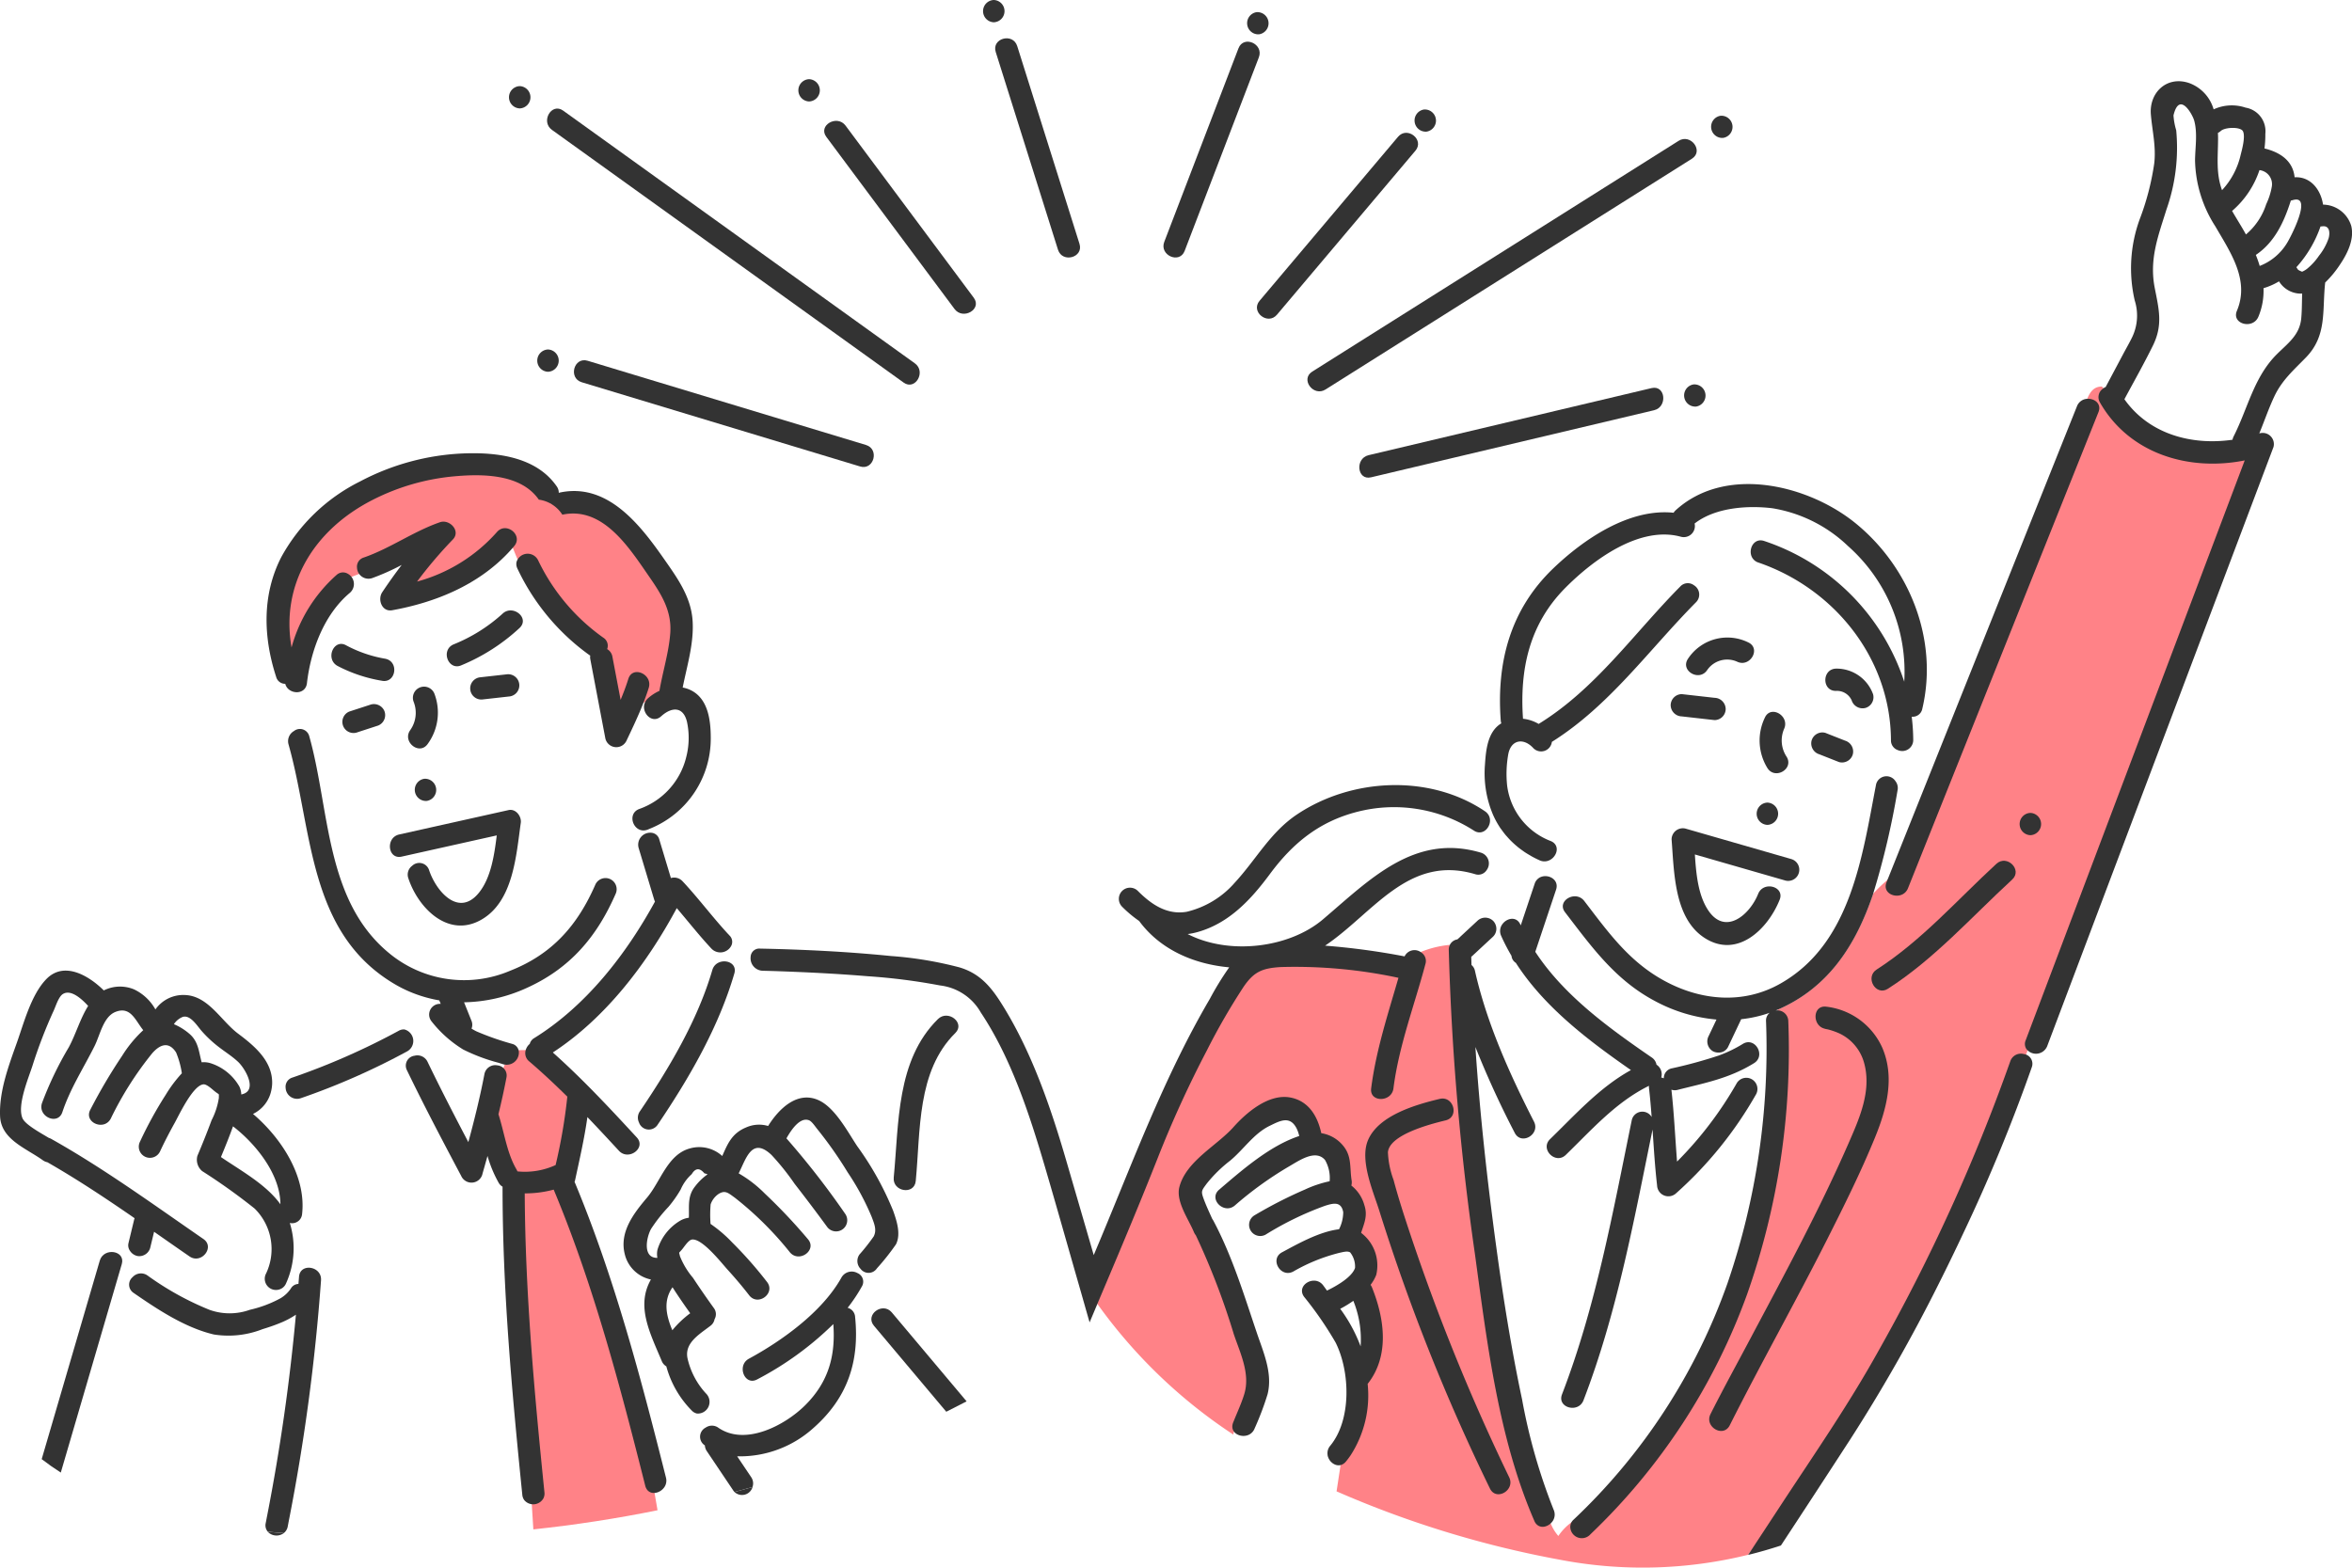<svg xmlns="http://www.w3.org/2000/svg" width="300" height="200" viewBox="0 0 300 200">
  <g id="グループ_62" data-name="グループ 62" transform="translate(-499.204 -53.711)">
    <path id="パス_17" data-name="パス 17" d="M634.278,342.412c0,.2-2.021,4.832-2.4,6.38a89.554,89.554,0,0,0,3.92,8.331c1.63.025,4.172.829,5.565,0,.628-2.88,2.185-8.352,2.435-11.279-1.568-1.554-5.517-5.233-5.511-5.264-.309-.063-2.8.031-3.076,0C635.238,340.675,635.308,342.612,634.278,342.412Z" transform="translate(-70.707 -152.891)" fill="#ff8287"/>
    <path id="パス_18" data-name="パス 18" d="M594.117,194.9c-1.641,1.69-1.915,4.468-3.325,6.344,3.887-1.171,10.067-3.193,12.718-6.344,1.177-1.4,2.216-.073,2.153,0,.194.505.4,1.01.613,1.512.484-.885,6.513,8.718,10.01,11.215.56.4,1.752,7.708,2.1,9.543,1.341-.35,3.993-2.587,3.963-2.51.036.047,2.375-.976,2.92-1.224.414-2.42,1.547-5.2,1.75-7.642.243-2.921-2.133-6.986-3.734-9.3-2.543-3.672-7.292-7.387-12.808-7.226-2.71-4.245-8.624-4.631-12.219-4.3a39.219,39.219,0,0,0-12.309,3.267c-7.487,3.835-13.3,15.226-8.342,21.819,1.049-3.538,6.413-11.08,6.476-11.026.359-.153,3.3-1.289,3.658-1.458C587.683,197.425,595.174,193.816,594.117,194.9Z" transform="translate(-41.05 -71.317)" fill="#ff8287"/>
    <path id="パス_20" data-name="パス 20" d="M645.216,377.447c-1.186.349-4.767-.024-6.024,0,.062,12.752,2.859,40.956,2.271,40.9l.2,3.208q8.007-.851,15.84-2.441l-.382-2.217C656.723,416.922,650.292,389.592,645.216,377.447Z" transform="translate(-74.43 -172.73)" fill="#ff8287"/>
    <path id="パス_27" data-name="パス 27" d="M630.586,239.252l-3.531.395a1.422,1.422,0,0,0,.318,2.824l3.531-.395A1.422,1.422,0,0,0,630.586,239.252Z" transform="translate(-66.668 -99.521)" fill="#333"/>
    <path id="パス_28" data-name="パス 28" d="M596.772,248.2a1.448,1.448,0,0,0-1.848-.791l-2.619.853a1.421,1.421,0,0,0,1.057,2.639l2.619-.853A1.436,1.436,0,0,0,596.772,248.2Z" transform="translate(-48.537 -103.777)" fill="#333"/>
    <path id="パス_29" data-name="パス 29" d="M612.434,243.445a1.422,1.422,0,0,0-2.639,1.057,3.821,3.821,0,0,1-.426,3.632c-1.056,1.488,1.16,3.268,2.221,1.773A6.79,6.79,0,0,0,612.434,243.445Z" transform="translate(-57.838 -101.278)" fill="#333"/>
    <path id="パス_30" data-name="パス 30" d="M612.416,270.242a1.422,1.422,0,0,0-.317-2.824A1.422,1.422,0,0,0,612.416,270.242Z" transform="translate(-58.781 -114.352)" fill="#333"/>
    <path id="パス_31" data-name="パス 31" d="M619.361,275.843l-13.948,3.112c-1.766.394-1.468,3.223.317,2.824l.828-.185,11.3-2.521c-.315,2.541-.74,5.347-2.211,7.234-2.579,3.309-5.509-.054-6.426-2.821a1.313,1.313,0,0,0-2.156-.534,1.394,1.394,0,0,0-.484,1.592c1.271,3.834,5.126,7.717,9.355,5.256,4.039-2.35,4.4-8.189,4.986-12.322C621.041,276.648,620.292,275.635,619.361,275.843Z" transform="translate(-55.292 -118.784)" fill="#333"/>
    <path id="パス_32" data-name="パス 32" d="M596.256,289.128a1.369,1.369,0,0,0-1.184,2.21,15.19,15.19,0,0,0,4.06,3.617,23.239,23.239,0,0,0,4.456,1.675q.32.1.638.2a1.556,1.556,0,0,0,2-1.492,1.127,1.127,0,0,0-.853-1.107,35.338,35.338,0,0,1-4.55-1.593,6.822,6.822,0,0,1-.636-.357,1.316,1.316,0,0,0-.014-1.014l-.939-2.341a20.131,20.131,0,0,0,8.026-1.846c5.541-2.515,8.937-6.548,11.326-12.032a1.422,1.422,0,0,0-2.6-1.151c-2.264,5.194-5.5,8.9-10.892,11.01a14.981,14.981,0,0,1-15.424-2.254c-8.175-6.724-7.543-18.315-10.184-27.68a1.226,1.226,0,0,0-1.95-.652,1.49,1.49,0,0,0-.689,1.709c3.1,10.979,2.427,24.053,13.577,30.6a16.416,16.416,0,0,0,3.055,1.393,16.849,16.849,0,0,0,2.593.657Z" transform="translate(-40.838 -107.345)" fill="#333"/>
    <path id="パス_33" data-name="パス 33" d="M576.134,209.046c.477-4.139,2.167-8.756,5.476-11.522a1.487,1.487,0,0,0-.239-2.418,1.2,1.2,0,0,0-1.461.14,19.033,19.033,0,0,0-5.741,9.25c-1.4-8.011,2.812-14.971,10.3-18.806a28.541,28.541,0,0,1,10.422-3.025c3.6-.328,8.53-.33,10.818,2.972a4.235,4.235,0,0,1,3,1.919c5.17-1.1,8.492,4.17,11.035,7.842,1.6,2.311,2.967,4.444,2.724,7.365-.2,2.445-.96,4.848-1.375,7.268a5.8,5.8,0,0,0-1.481.966,1.5,1.5,0,0,0-.318.411c-.674,1.245.8,2.969,2.018,1.868,1.352-1.222,2.83-1.274,3.3.729a9.766,9.766,0,0,1-.091,4.434,9.362,9.362,0,0,1-6,6.662c-1.713.638-.66,3.279,1.057,2.639.089-.033.173-.074.261-.109a12.39,12.39,0,0,0,7.8-11.669c-.007-2.166-.333-4.869-2.468-5.977a3.955,3.955,0,0,0-1.112-.378c.565-2.823,1.461-5.69,1.262-8.566-.21-3.043-1.989-5.477-3.678-7.89-3.069-4.388-7.207-9.7-13.252-8.421-.049.01-.091.029-.136.044a1.4,1.4,0,0,0-.266-.837c-2.6-3.752-7.577-4.353-11.8-4.2a30.916,30.916,0,0,0-13.288,3.581,23.282,23.282,0,0,0-10.032,9.631c-2.487,4.829-2.31,10.24-.663,15.3a1.185,1.185,0,0,0,1.159.884,1.317,1.317,0,0,0,.079.225C573.954,210.5,575.958,210.575,576.134,209.046Z" transform="translate(-37.778 -68.183)" fill="#333"/>
    <path id="パス_35" data-name="パス 35" d="M673.5,337.545c4.024-5.938,7.8-12.44,9.821-19.349.513-1.753-2.3-2.176-2.807-.444-1.875,6.405-5.507,12.52-9.235,18.021a1.406,1.406,0,0,0-.116,1.437A1.328,1.328,0,0,0,673.5,337.545Z" transform="translate(-90.452 -140.288)" fill="#333"/>
    <path id="パス_36" data-name="パス 36" d="M594.878,235.782c1.8.36,2.234-2.449.445-2.807a16.389,16.389,0,0,1-4.975-1.7c-1.585-.915-2.72,1.693-1.151,2.6A18.831,18.831,0,0,0,594.878,235.782Z" transform="translate(-46.971 -95.224)" fill="#333"/>
    <path id="パス_37" data-name="パス 37" d="M626.631,222.5a20.91,20.91,0,0,1-6.257,3.906c-1.651.765-.609,3.411,1.057,2.639a24.8,24.8,0,0,0,7.421-4.772C630.155,222.986,627.92,221.226,626.631,222.5Z" transform="translate(-63.352 -90.471)" fill="#333"/>
    <path id="パス_38" data-name="パス 38" d="M597.294,205.338a29.06,29.06,0,0,0,3.769-1.682q-1.294,1.7-2.482,3.481c-.623.933-.044,2.537,1.269,2.3,5.527-1,10.879-3.2,14.771-7.3.271-.287.537-.582.794-.887,1.18-1.4-1.044-3.173-2.221-1.772a20.879,20.879,0,0,1-10.17,6.3,55.689,55.689,0,0,1,4.56-5.364c1.056-1.088-.411-2.632-1.639-2.206-3.383,1.173-6.326,3.323-9.709,4.5a1.22,1.22,0,0,0-.873,1.313A1.464,1.464,0,0,0,597.294,205.338Z" transform="translate(-50.622 -77.873)" fill="#333"/>
    <path id="パス_39" data-name="パス 39" d="M504.666,343.339a1.467,1.467,0,0,0,.583.256c3.809,2.181,7.491,4.63,11.124,7.14-.02.058-.043.116-.057.176q-.365,1.511-.729,3.022a1.232,1.232,0,0,0,.221,1,1.5,1.5,0,0,0,.96.63,1.451,1.451,0,0,0,1.626-1.181l.463-1.917c1.509,1.053,3.013,2.107,4.519,3.145s3.282-1.181,1.773-2.221c-6.35-4.378-12.68-8.992-19.41-12.772a1.5,1.5,0,0,0-.312-.132c-1.285-.763-3.016-1.73-3.353-2.5-.713-1.638.76-5.122,1.259-6.664a61.535,61.535,0,0,1,2.721-7.069c.255-.548.615-1.758,1.157-2.108,1.018-.658,2.407.6,3.237,1.509-1.017,1.619-1.581,3.632-2.474,5.283a44.287,44.287,0,0,0-3.415,7.112c-.571,1.725,2.024,2.888,2.6,1.152,1-3.009,2.7-5.616,4.108-8.434.71-1.426,1.118-3.74,2.668-4.351,1.934-.762,2.52,1.07,3.54,2.332a15.838,15.838,0,0,0-2.686,3.257,68.966,68.966,0,0,0-4.063,6.887c-.868,1.615,1.737,2.753,2.6,1.151a42.772,42.772,0,0,1,5.312-8.373c.952-1.069,2.074-1.555,3.024-.086a11.164,11.164,0,0,1,.738,2.662,16.911,16.911,0,0,0-2.047,2.727,50.431,50.431,0,0,0-3.335,6.09,1.422,1.422,0,0,0,2.6,1.151c.57-1.228,1.2-2.432,1.855-3.614.552-.989,2.334-4.837,3.687-4.942.409-.032,1.048.574,1.361.83.751.616.582.227.6.9a9.237,9.237,0,0,1-.928,2.845c-.566,1.529-1.174,3.043-1.81,4.543a1.889,1.889,0,0,0,.607,1.949,76.6,76.6,0,0,1,6.691,4.779,7.267,7.267,0,0,1,1.4,8.413,1.431,1.431,0,0,0,1.9,1.853,1.332,1.332,0,0,0,.7-.7,10.891,10.891,0,0,0,.489-7.727,1.276,1.276,0,0,0,1.566-1.139c.544-4.8-2.629-9.684-6.261-12.771a4.29,4.29,0,0,0,2.353-3.1,4.64,4.64,0,0,0,.09-.776c.067-2.875-2.261-4.806-4.351-6.373-2.163-1.622-3.771-4.781-6.73-4.92a4.341,4.341,0,0,0-3.81,1.838,6.131,6.131,0,0,0-2.741-2.567,4.654,4.654,0,0,0-3.844.14c-1.928-1.906-5.067-3.763-7.323-1.449-1.924,1.974-2.859,5.564-3.75,8.076-1.049,2.957-2.3,6.249-2.154,9.444C499.352,340.7,502.512,341.793,504.666,343.339Zm30.3,5.61c-1.811-2.518-5.006-4.259-7.581-6.016.541-1.294,1.067-2.6,1.539-3.919C531.822,341.243,534.954,345.121,534.971,348.949Zm-12.492-23.88c.977-.359,1.879,1.122,2.415,1.741a15.284,15.284,0,0,0,2.262,2.114c.808.622,1.686,1.169,2.43,1.871.874.822,2.607,3.723.4,4.151a2.607,2.607,0,0,0-.237-.993,6.508,6.508,0,0,0-3.731-3.008,2.908,2.908,0,0,0-1.086-.1c-.383-1.377-.4-2.715-1.671-3.724a7.287,7.287,0,0,0-1.87-1.137A2.412,2.412,0,0,1,522.479,325.068Z" transform="translate(0 -141.609)" fill="#333"/>
    <path id="パス_40" data-name="パス 40" d="M670.657,376.6c-1.946,3.408-.093,6.87,1.382,10.4a1.365,1.365,0,0,0,.582.68,12.759,12.759,0,0,0,3.283,5.678,1.3,1.3,0,0,0,.624.341,1.492,1.492,0,0,0,1.149-2.562,9.765,9.765,0,0,1-2.33-4.384c-.494-2.033,1.472-3.145,2.9-4.245a1.338,1.338,0,0,0,.525-.835,1.309,1.309,0,0,0-.105-1.453q-1.363-1.89-2.647-3.836a9.9,9.9,0,0,1-1.662-2.76c-.131-.658-.21-.242.386-1.009.248-.319.737-1.052,1.142-1.112,1.3-.191,3.806,3.025,4.542,3.834.961,1.056,1.888,2.148,2.761,3.277,1.117,1.445,3.4-.248,2.278-1.7a51.545,51.545,0,0,0-4.439-5.037,17.314,17.314,0,0,0-2.766-2.369,15.351,15.351,0,0,1,.011-2.493,2.633,2.633,0,0,1,.989-1.314c.873-.559,1.271-.125,2.1.464a42.8,42.8,0,0,1,7.038,6.985c1.195,1.369,3.485-.316,2.278-1.7a70.043,70.043,0,0,0-5.49-5.814,15.757,15.757,0,0,0-3.339-2.578c.941-1.834,1.664-4.732,4.19-2.346a31.862,31.862,0,0,1,2.945,3.678q2.131,2.737,4.18,5.539a1.422,1.422,0,0,0,2.278-1.7,104.231,104.231,0,0,0-7.5-9.637c.6-1.066,1.729-2.768,2.894-2.3.354.141.791.816,1.046,1.124a51.508,51.508,0,0,1,3.879,5.526,32.528,32.528,0,0,1,3.05,5.658c.348.923.678,1.69.259,2.508a25.4,25.4,0,0,1-1.812,2.3,1.432,1.432,0,0,0,.141,1.834,1.272,1.272,0,0,0,2.081-.061,30.3,30.3,0,0,0,2.437-3.074c.65-1.3.093-2.982-.359-4.266a38.969,38.969,0,0,0-4.6-8.268c-1.2-1.809-2.808-4.884-4.9-5.841-2.723-1.244-5.083,1.086-6.453,3.282a4.054,4.054,0,0,0-2.785.176c-1.855.754-2.387,2.13-3.065,3.654a4.361,4.361,0,0,0-4.14-.963c-2.855.785-3.72,4.229-5.47,6.292-1.691,1.993-3.531,4.39-2.827,7.18A4.334,4.334,0,0,0,670.657,376.6Zm5.011,4.306a12.7,12.7,0,0,0-2.279,2.168c-.77-1.845-1.207-3.731.024-5.483C674.13,378.717,674.892,379.818,675.668,380.905Zm-4.988-10.769a19.748,19.748,0,0,1,2.21-2.8,14.941,14.941,0,0,0,1.57-2.234,5.6,5.6,0,0,1,1.4-1.944q.715-1.192,1.623-.1a1.817,1.817,0,0,1,.4.123,7.248,7.248,0,0,0-1.589,1.534c-1.019,1.27-.734,2.574-.8,4.005a2.96,2.96,0,0,0-1.036.335,6.448,6.448,0,0,0-2.97,3.761,2.7,2.7,0,0,0-.008,1.021C669.562,373.875,670.073,371.222,670.68,370.136Z" transform="translate(-88.427 -159.654)" fill="#333"/>
    <path id="パス_41" data-name="パス 41" d="M699.355,458.288q-1.145.33-2.3.641A1.394,1.394,0,0,0,699.355,458.288Z" transform="translate(-104.161 -214.873)" fill="#333"/>
    <path id="パス_42" data-name="パス 42" d="M694.3,426.512l-1.791-2.666a13.992,13.992,0,0,0,9.742-3.626c4.338-3.835,5.878-8.47,5.3-14.161a1.268,1.268,0,0,0-.952-1.157,20.99,20.99,0,0,0,1.806-2.706,1.189,1.189,0,0,0-.566-1.734,1.5,1.5,0,0,0-2.033.583c-2.474,4.445-7.72,8.139-11.8,10.349-1.587.861-.553,3.512,1.057,2.639a40.643,40.643,0,0,0,9.71-7.057c.3,4.033-.609,7.389-3.589,10.354-2.558,2.545-7.623,5.246-11.07,2.873a1.411,1.411,0,0,0-1.626-.019,1.308,1.308,0,0,0-.146,2.24l.047.03a1.423,1.423,0,0,0,.247.729l2.613,3.89.765,1.138a1.561,1.561,0,0,0,.15.187q1.151-.312,2.3-.641a1.332,1.332,0,0,0,.075-.572A1.436,1.436,0,0,0,694.3,426.512Z" transform="translate(-99.278 -184.344)" fill="#333"/>
    <path id="パス_43" data-name="パス 43" d="M652.322,230.653c.794-1.676,1.607-3.373,2.272-5.116.207-.543.4-1.09.574-1.643.541-1.729-2.053-2.9-2.6-1.151-.283.906-.62,1.8-.987,2.678l-1.044-5.5a1.4,1.4,0,0,0-.671-.976,1.21,1.21,0,0,0-.485-1.452,25.66,25.66,0,0,1-8.326-9.885,1.482,1.482,0,0,0-2.75.229,1.3,1.3,0,0,0,.11.828,28.544,28.544,0,0,0,9.193,11.05c.032.023.064.036.1.055a1.417,1.417,0,0,0,.008.469q.949,5,1.9,10A1.433,1.433,0,0,0,652.322,230.653Z" transform="translate(-73.218 -82.426)" fill="#333"/>
    <path id="パス_44" data-name="パス 44" d="M615.568,325.843a1.436,1.436,0,0,0,2.723-.306q.321-1.119.633-2.242a15.842,15.842,0,0,0,1.43,3.434,1.282,1.282,0,0,0,.489.487c-.007,13.145,1.2,26.245,2.52,39.312a1.378,1.378,0,0,0,.237.658,1.486,1.486,0,0,0,2.461-.222,1.381,1.381,0,0,0,.126-.753c-1.281-12.679-2.453-25.388-2.515-38.14a14.035,14.035,0,0,0,3.694-.479c5.076,12.145,8.473,25.06,11.683,37.8a1.381,1.381,0,0,0,.164.386c.5.828,1.7.575,2.248-.2a1.479,1.479,0,0,0,.227-1.24c-3.2-12.719-6.6-25.614-11.66-37.743a1.5,1.5,0,0,0,.067-.207c.574-2.653,1.191-5.346,1.571-8.051,1.356,1.415,2.69,2.852,4.02,4.295,1.227,1.33,3.521-.352,2.278-1.7l-.631-.683c-3.239-3.506-6.513-6.977-10.076-10.154,6.754-4.416,11.992-11.324,15.807-18.417,1.478,1.727,2.883,3.521,4.435,5.18a1.571,1.571,0,0,0,2.484-.318,1.114,1.114,0,0,0-.205-1.381c-2.078-2.221-3.89-4.681-5.968-6.9a1.466,1.466,0,0,0-1.494-.419l-1.473-4.893a1.149,1.149,0,0,0-1.119-.89A1.532,1.532,0,0,0,638.2,284l1.986,6.6a1.58,1.58,0,0,0,.1.241c-3.721,6.8-8.825,13.339-15.4,17.416a1.218,1.218,0,0,0-.573.739,1.615,1.615,0,0,0-.564,1.035,1.337,1.337,0,0,0,.494,1.2c1.684,1.439,3.293,2.951,4.862,4.5a68.737,68.737,0,0,1-1.494,8.725,9.385,9.385,0,0,1-4.872.808,1.647,1.647,0,0,0-.106-.23c-1.236-2.1-1.565-4.743-2.313-7.06.374-1.548.718-3.1,1.017-4.664a1.293,1.293,0,0,0-1.154-1.571,1.4,1.4,0,0,0-1.654,1.126c-.557,2.913-1.271,5.8-2.049,8.665-1.783-3.388-3.536-6.792-5.2-10.238a1.432,1.432,0,0,0-1.654-.784,1.273,1.273,0,0,0-.985,1.841C610.84,316.9,613.2,321.378,615.568,325.843Z" transform="translate(-57.538 -122.112)" fill="#333"/>
    <path id="パス_45" data-name="パス 45" d="M578.043,343.753a89.691,89.691,0,0,0,13.563-5.973,1.517,1.517,0,0,0-.345-2.8,1.255,1.255,0,0,0-.712.163,89.631,89.631,0,0,1-13.563,5.973,1.219,1.219,0,0,0-.872,1.323A1.465,1.465,0,0,0,578.043,343.753Z" transform="translate(-40.477 -149.935)" fill="#333"/>
    <path id="パス_46" data-name="パス 46" d="M520.646,396.545c.512-1.753-2.3-2.177-2.808-.445l-6.144,21.005-1.264,4.319c.791.611,1.605,1.178,2.437,1.712q3.866-13.219,7.733-26.439Z" transform="translate(-5.909 -181.56)" fill="#333"/>
    <path id="パス_47" data-name="パス 47" d="M573.34,470.529q-1.02-.082-2.043-.177A1.554,1.554,0,0,0,573.34,470.529Z" transform="translate(-37.945 -221.223)" fill="#333"/>
    <path id="パス_48" data-name="パス 48" d="M554.2,432.259c.045-.226.086-.453.13-.68a253.4,253.4,0,0,0,4.119-30.739c.131-1.814-2.676-2.27-2.808-.445-.021.3-.049.6-.072.906a1.147,1.147,0,0,0-.97.587,4.125,4.125,0,0,1-1.332,1.249,15.164,15.164,0,0,1-3.9,1.465,7.628,7.628,0,0,1-5.15,0,37.509,37.509,0,0,1-7.9-4.379,1.438,1.438,0,0,0-1.9.21,1.255,1.255,0,0,0,.126,2.012c3.073,2.122,6.576,4.445,10.248,5.308a11.9,11.9,0,0,0,6.2-.683c.71-.218,1.489-.474,2.254-.792a10.929,10.929,0,0,0,2-1.052,253.476,253.476,0,0,1-3.644,25.515c-.07.356-.135.712-.206,1.068a1.244,1.244,0,0,0,.263,1.1q1.023.095,2.043.177A1.374,1.374,0,0,0,554.2,432.259Z" transform="translate(-18.298 -183.79)" fill="#333"/>
    <path id="パス_49" data-name="パス 49" d="M742.734,352.375c.618-6.4.122-14.02,5.05-18.883,1.3-1.284-.933-3.044-2.221-1.773-5.326,5.256-4.968,13.3-5.637,20.211C739.751,353.746,742.558,354.2,742.734,352.375Z" transform="translate(-126.725 -147.995)" fill="#333"/>
    <path id="パス_50" data-name="パス 50" d="M734.233,412.389q4.61,5.491,9.229,10.973,1.3-.649,2.592-1.326-4.77-5.675-9.543-11.346C735.341,409.3,733.052,410.983,734.233,412.389Z" transform="translate(-123.559 -189.546)" fill="#333"/>
    <path id="パス_51" data-name="パス 51" d="M857.475,450.919c-.026-.037-.05-.075-.073-.115C857.425,450.843,857.449,450.881,857.475,450.919Z" transform="translate(-188.672 -210.934)" fill="none"/>
    <path id="パス_52" data-name="パス 52" d="M857.252,450.5c-.022-.043-.041-.087-.059-.132C857.211,450.409,857.23,450.453,857.252,450.5Z" transform="translate(-188.562 -210.703)" fill="none"/>
    <path id="パス_53" data-name="パス 53" d="M857.778,451.337a1.626,1.626,0,0,1-.123-.145A1.626,1.626,0,0,0,857.778,451.337Z" transform="translate(-188.805 -211.138)" fill="none"/>
    <path id="パス_54" data-name="パス 54" d="M857.074,449.99a1.474,1.474,0,0,1-.057-.208A1.474,1.474,0,0,0,857.074,449.99Z" transform="translate(-188.469 -210.396)" fill="none"/>
    <path id="パス_55" data-name="パス 55" d="M858.156,451.722c-.023-.019-.045-.039-.068-.059C858.11,451.683,858.133,451.7,858.156,451.722Z" transform="translate(-189.033 -211.386)" fill="none"/>
    <path id="パス_56" data-name="パス 56" d="M857.008,448.431a1.414,1.414,0,0,1,.057-.226A1.414,1.414,0,0,0,857.008,448.431Z" transform="translate(-188.465 -209.566)" fill="none"/>
    <path id="パス_57" data-name="パス 57" d="M858.5,451.983l-.059-.038Z" transform="translate(-189.217 -211.535)" fill="none"/>
    <path id="パス_58" data-name="パス 58" d="M856.986,449.506a1.592,1.592,0,0,1-.02-.189A1.592,1.592,0,0,0,856.986,449.506Z" transform="translate(-188.442 -210.151)" fill="none"/>
    <path id="パス_59" data-name="パス 59" d="M856.966,448.989a1.256,1.256,0,0,1,.011-.163A1.256,1.256,0,0,0,856.966,448.989Z" transform="translate(-188.442 -209.893)" fill="none"/>
    <path id="パス_60" data-name="パス 60" d="M859.456,452.4l-.044-.01Z" transform="translate(-189.73 -211.769)" fill="none"/>
    <path id="パス_61" data-name="パス 61" d="M861.709,451.459a1.514,1.514,0,0,1-.2.2A1.484,1.484,0,0,0,861.709,451.459Z" transform="translate(-190.836 -211.279)" fill="none"/>
    <path id="パス_62" data-name="パス 62" d="M861.141,452.09c-.019.012-.038.028-.058.039C861.1,452.118,861.121,452.1,861.141,452.09Z" transform="translate(-190.61 -211.611)" fill="none"/>
    <path id="パス_63" data-name="パス 63" d="M883.7,289.295c-1.808,1.541-4.36,1.692-6.793,1.313a1.264,1.264,0,0,1-1.476.506c-8.533-2.532-12.989,5-19.126,9.123a91.17,91.17,0,0,1,10.14,1.368,1.4,1.4,0,0,1,2.113-.509,12.906,12.906,0,0,1,3.668-.9,1.3,1.3,0,0,1,.97-.711l2.545-2.364a1.445,1.445,0,0,1,2.01,0,1.367,1.367,0,0,1,.3.455,1.3,1.3,0,0,1,.873-.006c.559-.805,1.818-1.087,2.313.031.014.033.031.063.046.1q.886-2.649,1.772-5.3a1.386,1.386,0,0,1,.623-.782,13.126,13.126,0,0,1,1.018-2.238A1.454,1.454,0,0,1,883.7,289.295Z" transform="translate(-188.1 -125.855)" fill="none"/>
    <path id="パス_64" data-name="パス 64" d="M860.65,452.353l-.007,0Z" transform="translate(-190.378 -211.749)" fill="none"/>
    <path id="パス_65" data-name="パス 65" d="M859.842,452.451l-.052,0Z" transform="translate(-189.929 -211.8)" fill="none"/>
    <path id="パス_66" data-name="パス 66" d="M860.193,452.449h0Z" transform="translate(-190.141 -211.8)" fill="none"/>
    <path id="パス_78" data-name="パス 78" d="M925.163,164.218a19.087,19.087,0,0,0-2.021-2.323c-.985,0-1.457.641-1.817,1.455-.029.039-24.1,60.8-23.417,59.1l-2.2,2.468a19.212,19.212,0,0,0-1.75,1.7c-2.121,6.294-5.544,11.893-12.139,14.756-.1.042-1.053,24.776-5.145,36.07a69.391,69.391,0,0,1-21.192,29.359,7.156,7.156,0,0,0-1.661,1.732h0c-.266.367-.524.75-.781,1.136.257-.386.515-.769.781-1.136a5.539,5.539,0,0,1-.985-1.629c-.21.2-6.986-23.567-8.532-34.879-1.755-12.842-4.438-38.72-4.353-38.9a12.906,12.906,0,0,0-3.669.9c-1.313,3.458-13.025.478-18,.774a8.587,8.587,0,0,0-6.767,4.434c-2.344,4.469-8.416,16.256-10.268,20.943-2.471,6.256-3.635,12.5-6.268,18.687a65.62,65.62,0,0,0,17.393,16.74c-.136-.55,2.469-3.952,2.818-5.091.789-2.578-.633-5.083-1.465-7.525-1.438-4.222-2.08-7.568-4.135-11.551-.091-.112-3.418-5.066-2.917-6.942.881-3.3,4.934-5.323,7.052-7.7,1.68-1.888,2.664-3.42,5.432-2.859,2.321.47,2.69,1.845,3.15,3.967,1.041.158,5.087,8.384,5.425,9.392.455,1.355,1.41,9.506,1.458,9.626.583,4.492,1.05,6.884-.583,11.784.224,3.222-2.3,9.261-2.334,9.276l-.739,4.861a129.517,129.517,0,0,0,28.449,8.716,56.162,56.162,0,0,0,24.042-.621c.061-.094,12.961-17.321,16.707-24.057,6.593-11.859,13.409-24.563,17.837-37.4.287-.831,4.053-10.331,5.246-13.49,5.181-13.72,22.319-58.4,25.257-66.178C936,171.249,928.932,170.791,925.163,164.218Z" transform="translate(-155.849 -58.87)" fill="#ff8287"/>
    <path id="パス_79" data-name="パス 79" d="M1010.194,227.407l21.256-53.141,3.04-7.6c.423-1.057-.483-1.741-1.389-1.7a1.479,1.479,0,0,0-1.351.946l-21.256,53.141-3.03,7.574-.01.025C1006.774,228.349,1009.521,229.087,1010.194,227.407Z" transform="translate(-267.625 -60.377)" fill="#333"/>
    <path id="パス_80" data-name="パス 80" d="M1054.43,120.309c3.77,6.573,11.38,8.795,18.455,7.373l-8.814,23.34-15.544,41.159-3.58,9.478a1.178,1.178,0,0,0,.076,1.093,1.539,1.539,0,0,0,2.665-.337l9.746-25.808,15.544-41.159,3.579-9.478a1.429,1.429,0,0,0-1.748-1.748l-.066.021c.642-1.557,1.184-3.155,1.9-4.684.98-2.107,2.488-3.4,4.063-5.023,2.712-2.8,2.045-5.988,2.444-9.548a13.367,13.367,0,0,0,1.9-2.309c.929-1.375,1.851-3.223,1.416-4.936a3.813,3.813,0,0,0-3.59-2.693c-.289-1.917-1.589-3.6-3.628-3.489-.187-1.9-1.559-3.117-3.841-3.677a13.907,13.907,0,0,0,.109-1.877A3.044,3.044,0,0,0,1073,82.677a5.544,5.544,0,0,0-4.08.22,5.049,5.049,0,0,0-3.129-3.359c-2.833-.958-5.115,1.212-4.877,4.021.182,2.146.681,4.062.428,6.25a33.293,33.293,0,0,1-1.868,7.151,18.244,18.244,0,0,0-.621,10.31,6.374,6.374,0,0,1-.305,4.651c-.365.761-.8,1.5-1.192,2.243l-2.206,4.151a1.646,1.646,0,0,0-.38.238A1.319,1.319,0,0,0,1054.43,120.309Zm28.124-22.478a1.616,1.616,0,0,0,.2-.009c1.041-.15,1,.942.832,1.52a7.4,7.4,0,0,1-1.228,2.228,7.814,7.814,0,0,1-1.515,1.663,2.715,2.715,0,0,1-.653.381c-.025-.051-.46-.144-.573-.357a1.547,1.547,0,0,0-.145-.217A15.047,15.047,0,0,0,1082.554,97.831Zm-3.786-3.3a1.5,1.5,0,0,0,.2-.042c2.751-.872-.373,4.985-.672,5.435a7.045,7.045,0,0,1-3.5,2.949c-.14-.474-.306-.943-.493-1.406C1076.695,99.866,1077.905,97.261,1078.768,94.535Zm-4-3.883a1.805,1.805,0,0,1,1.569,2.128,8.606,8.606,0,0,1-.712,2.223,8.391,8.391,0,0,1-2.584,3.858c-.068-.123-.136-.247-.206-.369-.5-.88-1.053-1.746-1.562-2.633A11.734,11.734,0,0,0,1074.764,90.652Zm-5.3-4.749a1.518,1.518,0,0,0,.363-.244c.548-.506,2.548-.556,2.834.043.326.683-.122,2.325-.29,2.97a9.77,9.77,0,0,1-2.383,4.537l-.007-.017c-.771-2.116-.517-4.177-.5-6.368C1069.49,86.524,1069.483,86.215,1069.466,85.9Zm-8.291,27.13c1.293-2.632.765-4.618.23-7.354-.714-3.655.43-6.591,1.5-10.014a23.677,23.677,0,0,0,1.239-10.1,8.375,8.375,0,0,1-.346-1.894c.751-3.16,2.428-.115,2.64.658.447,1.631.124,3.443.108,5.1a16.147,16.147,0,0,0,2.6,8.415c1.911,3.3,4.394,6.831,2.74,10.759-.709,1.683,2.041,2.418,2.74.755a8.523,8.523,0,0,0,.654-3.644,8.421,8.421,0,0,0,1.979-.871,3.276,3.276,0,0,0,2.951,1.563c-.034,1.038-.021,2.077-.112,3.111-.19,2.16-1.665,3.181-3.1,4.608-2.959,2.938-3.7,6.9-5.534,10.507a1.5,1.5,0,0,0-.137.419c-5.236.752-10.647-.72-13.79-5.169C1058.756,117.61,1060.036,115.351,1061.175,113.033Z" transform="translate(-287.365 -15.234)" fill="#333"/>
    <path id="パス_81" data-name="パス 81" d="M1005.49,341.635a1.439,1.439,0,0,0-1.744.932,234.027,234.027,0,0,1-16.913,37.122c-3.746,6.737-8.166,13.111-12.388,19.554q-1.969,3.007-3.947,6.009l-.185.281q2.114-.519,4.182-1.2,4.421-6.723,8.8-13.473a210.846,210.846,0,0,0,11.318-19.892q1.641-3.267,3.2-6.591a216.829,216.829,0,0,0,8.68-21.06A1.252,1.252,0,0,0,1005.49,341.635Z" transform="translate(-248.133 -153.452)" fill="#333"/>
    <path id="パス_82" data-name="パス 82" d="M950.833,247.377l4.175.471a1.429,1.429,0,0,0,1.421-1.421,1.454,1.454,0,0,0-1.421-1.421l-4.175-.471a1.43,1.43,0,0,0-1.421,1.421A1.455,1.455,0,0,0,950.833,247.377Z" transform="translate(-237.112 -102.27)" fill="#333"/>
    <path id="パス_83" data-name="パス 83" d="M988.3,257.636l2.518.994a1.432,1.432,0,0,0,1.748-.992,1.455,1.455,0,0,0-.993-1.748l-2.518-.993a1.431,1.431,0,0,0-1.748.992A1.454,1.454,0,0,0,988.3,257.636Z" transform="translate(-257.034 -107.693)" fill="#333"/>
    <path id="パス_84" data-name="パス 84" d="M976.813,255.049a3.753,3.753,0,0,1-.32-3.555c.75-1.653-1.7-3.1-2.454-1.434a6.7,6.7,0,0,0,.32,6.423C975.32,258.035,977.779,256.61,976.813,255.049Z" transform="translate(-249.725 -104.796)" fill="#333"/>
    <path id="パス_85" data-name="パス 85" d="M973.938,276.625a1.422,1.422,0,0,0,0-2.842A1.422,1.422,0,0,0,973.938,276.625Z" transform="translate(-249.301 -117.679)" fill="#333"/>
    <path id="パス_86" data-name="パス 86" d="M949.658,282.128c.327,4.114.3,10.043,4.2,12.567,4.18,2.7,8.081-1.113,9.583-4.861.681-1.7-2.067-2.435-2.74-.755-1.093,2.727-4.245,5.382-6.415,2.034-1.26-1.944-1.5-4.617-1.659-7.06l11.571,3.335a1.422,1.422,0,0,0,.755-2.74l-13.5-3.89A1.432,1.432,0,0,0,949.658,282.128Z" transform="translate(-237.241 -121.333)" fill="#333"/>
    <path id="パス_87" data-name="パス 87" d="M901.5,232.053c.147.208.3.413.462.611.063.078.131.153.2.228.148.171.3.338.458.5.081.083.165.164.249.244q.234.224.483.435c.094.081.189.161.287.239.17.136.348.266.529.394.1.072.2.146.307.216.2.131.406.255.617.377.1.056.19.116.289.17.313.171.637.333.975.483h0a1.454,1.454,0,0,0,.994.078c1.134-.311,1.757-1.95.44-2.532a8.74,8.74,0,0,1-5.588-7.083,14.3,14.3,0,0,1,.144-4c.354-1.89,1.971-2.12,3.2-.778a1.383,1.383,0,0,0,2.363-.8c7.358-4.616,12.354-11.726,18.386-17.814a1.385,1.385,0,0,0-.266-2.168,1.3,1.3,0,0,0-1.743.159c-5.906,5.961-10.781,13.044-18.031,17.513-.011.007-.019.016-.029.023a4.962,4.962,0,0,0-2-.663c-.434-6.327.8-12.063,5.4-16.7,3.5-3.526,9.455-7.982,14.755-6.515a1.414,1.414,0,0,0,1.732-1.69c2.632-2.059,6.775-2.333,9.932-1.949a18.165,18.165,0,0,1,9.625,4.812,21.414,21.414,0,0,1,7.184,17.316A28.133,28.133,0,0,0,935,195.21c-1.181-.405-1.9.739-1.7,1.7a1.382,1.382,0,0,0,.941,1.043c9.721,3.336,16.863,12.254,16.919,22.655a1.3,1.3,0,0,0,.9,1.286A1.4,1.4,0,0,0,954,220.605a25.628,25.628,0,0,0-.194-2.982,1.247,1.247,0,0,0,1.349-1.009c2.075-8.747-1.577-17.995-8.459-23.629-6.018-4.927-16.614-7.543-23.015-1.681a1.531,1.531,0,0,0-.247.3c-5.68-.595-11.5,3.4-15.371,7.117-5.471,5.258-7.23,11.977-6.677,19.388a1.56,1.56,0,0,0,.073.363c-1.755,1.047-1.966,3.428-2.087,5.274a13.54,13.54,0,0,0,1.035,6.4,11.123,11.123,0,0,0,.97,1.749C901.42,231.944,901.463,232,901.5,232.053Z" transform="translate(-210.761 -72.478)" fill="#333"/>
    <path id="パス_88" data-name="パス 88" d="M980.968,345.541c1.472-3.61,2.527-7.627.908-11.4a8.959,8.959,0,0,0-7.157-5.237c-1.812-.215-1.8,2.628,0,2.842-.525-.063.126.026.348.093a9.136,9.136,0,0,1,1.365.492,5.866,5.866,0,0,1,3.147,3.83c.936,3.5-.619,7-1.995,10.144-3.72,8.519-8.175,16.733-12.532,24.938-1.7,3.207-3.454,6.391-5.086,9.635-.82,1.629,1.631,3.07,2.454,1.434,4-7.954,8.379-15.718,12.395-23.667C976.987,354.339,979.146,350.008,980.968,345.541Z" transform="translate(-242.584 -146.766)" fill="#333"/>
    <path id="パス_89" data-name="パス 89" d="M907.884,294.749q-.885,2.65-1.772,5.3c-.015-.033-.032-.063-.046-.1-.495-1.118-1.755-.836-2.313-.031a1.461,1.461,0,0,0-.141,1.465,25.048,25.048,0,0,0,1.319,2.55,1.2,1.2,0,0,0,.556.9c3.61,5.627,9.224,9.885,14.68,13.677-3.99,2.2-7.049,5.638-10.317,8.81-1.315,1.276.7,3.284,2.01,2.009,3.337-3.237,6.4-6.746,10.608-8.813a1.48,1.48,0,0,0,0,.269c.143,1.234.248,2.471.341,3.709a1.381,1.381,0,0,0-2.526.356c-2.426,11.814-4.564,23.735-8.909,35.034-.657,1.708,2.09,2.448,2.74.755,4.285-11.143,6.424-22.891,8.809-34.544.162,2.378.305,4.757.579,7.126a1.443,1.443,0,0,0,2.426,1.005,49.825,49.825,0,0,0,10.2-12.628,1.422,1.422,0,0,0-2.454-1.435,47.293,47.293,0,0,1-7.624,10.02c-.243-3.057-.378-6.122-.721-9.171a1.385,1.385,0,0,0,.794.022c3.528-.893,6.588-1.457,9.742-3.405,1.553-.959.127-3.419-1.434-2.454a16.871,16.871,0,0,1-3.047,1.473,58.467,58.467,0,0,1-6.016,1.645,1.263,1.263,0,0,0-1.006,1.267,1.691,1.691,0,0,0-.329-.1,1.466,1.466,0,0,0-.607-1.642,1.4,1.4,0,0,0-.609-.918c-5.438-3.741-11.185-7.878-14.85-13.478q1.323-3.961,2.649-7.922c.455-1.364-1.133-2.111-2.118-1.537A1.386,1.386,0,0,0,907.884,294.749Z" transform="translate(-212.935 -128.282)" fill="#333"/>
    <path id="合体_1" data-name="合体 1" d="M41.835,63.617C40.4,58.633,39,53.637,37.535,48.66c-1.959-6.655-4.3-13.843-8.167-19.647a6.9,6.9,0,0,0-5.2-3.457,77.182,77.182,0,0,0-9.228-1.176c-3.088-.255-6.187-.432-9.285-.559q-1.574-.067-3.149-.114c-.243-.007-1.629-.042-.978-.027A1.592,1.592,0,0,1,.007,21.908a1.1,1.1,0,0,1,1.2-1.053c5.565.114,11.14.388,16.677.945a47.613,47.613,0,0,1,8.757,1.451c2.475.733,3.9,2.316,5.273,4.475C35.78,33.8,38.251,41,40.257,47.881c1.286,4.417,2.377,8.151,3.511,12.075q.388-.921.774-1.842c4.375-10.46,8.277-21.014,14.032-30.838a37.773,37.773,0,0,1,2.475-4.03c-4.483-.408-8.783-2.237-11.491-5.917a15.222,15.222,0,0,1-2.2-1.849,1.422,1.422,0,0,1,2.01-2.01c1.71,1.722,3.716,3.116,6.249,2.69a11.714,11.714,0,0,0,6.149-3.725c2.731-2.956,4.508-6.406,7.938-8.7,6.973-4.659,16.906-5.157,23.967-.4a1.513,1.513,0,0,1,.367.343,1.344,1.344,0,0,1,.194.353c.41,1.125-.759,2.588-1.994,1.757a18.846,18.846,0,0,0-14.9-2.373c-4.832,1.247-8.2,4.006-11.108,7.939-2.4,3.241-5.2,6.271-9.226,7.392A8.566,8.566,0,0,1,55.749,19c5.32,2.731,12.957,1.772,17.25-1.869,5.945-5.041,11.64-11.042,20.159-8.514a1.431,1.431,0,0,1,.722,2.233,1.263,1.263,0,0,1-1.476.506c-8.534-2.532-12.989,5-19.126,9.124a91.356,91.356,0,0,1,10.14,1.367,1.4,1.4,0,0,1,2.114-.508,1.3,1.3,0,0,1,.545,1.482c-1.4,5.265-3.39,10.439-4.079,15.869-.227,1.792-3.073,1.808-2.843,0,.614-4.838,2.135-9.445,3.48-14.108a62.9,62.9,0,0,0-15.006-1.373c-2.375.142-3.439.6-4.759,2.542a82.634,82.634,0,0,0-4.663,8.083,140.087,140.087,0,0,0-6.259,13.694c-2.223,5.628-4.562,11.212-6.926,16.785v0l-1.78,4.228C42.788,66.97,42.288,65.187,41.835,63.617Z" transform="translate(594.942 153.875)" fill="#333" stroke="rgba(0,0,0,0)" stroke-miterlimit="10" stroke-width="1"/>
    <path id="パス_91" data-name="パス 91" d="M1005.631,305.806c5.955-3.824,10.675-9.174,15.85-13.931,1.349-1.241-.665-3.246-2.01-2.01-4.99,4.587-9.533,9.8-15.275,13.486C1002.663,304.337,1004.086,306.8,1005.631,305.806Z" transform="translate(-265.621 -125.953)" fill="#333"/>
    <path id="パス_92" data-name="パス 92" d="M1044.79,279.4a1.422,1.422,0,0,0,0-2.842A1.422,1.422,0,0,0,1044.79,279.4Z" transform="translate(-286.61 -119.139)" fill="#333"/>
    <path id="パス_93" data-name="パス 93" d="M960.333,267.913c-1.775,9.212-3.222,20.346-12.234,25.429-4.757,2.683-10.2,2.153-14.881-.433-4.463-2.465-7.085-6.184-10.107-10.122-1.1-1.431-3.568-.018-2.454,1.434,3.395,4.423,6.4,8.648,11.472,11.332a20.293,20.293,0,0,0,7.846,2.36L938.986,300a1.461,1.461,0,0,0,.51,1.944,1.442,1.442,0,0,0,.757.18,1.317,1.317,0,0,0,1.187-.69l1.688-3.564a16,16,0,0,0,3.62-.813l.007,0-.006.005a1.259,1.259,0,0,0-.454,1.055,92.259,92.259,0,0,1-4.9,33.395A76.511,76.511,0,0,1,921.764,361.7a1.248,1.248,0,0,0-.43,1.074,1.472,1.472,0,0,0,2.439.935c.069-.064.134-.131.2-.2a79.8,79.8,0,0,0,19.906-30.541,93.716,93.716,0,0,0,5.256-34.854,1.4,1.4,0,0,0-1.61-1.36c.1-.04.194-.073.291-.115,6.6-2.863,10.019-8.463,12.139-14.756a102.061,102.061,0,0,0,3.116-13.218,1.407,1.407,0,0,0-.261-1.155A1.363,1.363,0,0,0,960.333,267.913Z" transform="translate(-221.832 -114.132)" fill="#333"/>
    <path id="パス_94" data-name="パス 94" d="M956.251,233.442a3.1,3.1,0,0,1,3.817-1.071c1.64.79,3.084-1.66,1.434-2.454a6.021,6.021,0,0,0-7.705,2.091C952.782,233.535,955.242,234.96,956.251,233.442Z" transform="translate(-239.294 -94.246)" fill="#333"/>
    <path id="パス_95" data-name="パス 95" d="M992.447,240.506a2.058,2.058,0,0,1,1.978,1.189,1.463,1.463,0,0,0,1.748.993,1.431,1.431,0,0,0,.992-1.748,4.949,4.949,0,0,0-4.718-3.275C990.621,237.708,990.614,240.55,992.447,240.506Z" transform="translate(-259.046 -98.654)" fill="#333"/>
    <path id="パス_96" data-name="パス 96" d="M893.291,305.355l-2.545,2.363a1.305,1.305,0,0,0-.97.711,1.394,1.394,0,0,0-.132.633,334.636,334.636,0,0,0,3.336,38.792c1.546,11.311,2.992,23.507,7.588,34.07a1.231,1.231,0,0,0,.522.606,1.139,1.139,0,0,0,.84.091,1.658,1.658,0,0,0,.834-.518,1.488,1.488,0,0,0,.259-1.615,73.539,73.539,0,0,1-4.029-14.078c-1.357-6.387-2.389-12.845-3.272-19.313-1.16-8.5-2.107-17.069-2.682-25.651a120.07,120.07,0,0,0,5.019,10.957c.832,1.629,3.285.193,2.454-1.434-3.108-6.085-6.022-12.551-7.528-19.234a1.3,1.3,0,0,0-.442-.748c-.01-.35-.022-.7-.03-1.051.034-.027.071-.049.1-.079l2.687-2.494a1.412,1.412,0,0,0,.3-1.555,1.367,1.367,0,0,0-.3-.455A1.445,1.445,0,0,0,893.291,305.355Z" transform="translate(-205.648 -134.164)" fill="#333"/>
    <path id="パス_97" data-name="パス 97" d="M872.537,369.882c-.636-1.929-1.249-3.868-1.771-5.831a11.452,11.452,0,0,1-.72-3.533c.187-2.208,5.219-3.553,7.359-4.067,1.778-.427,1.025-3.168-.756-2.741-3.047.731-7.767,2.086-9.131,5.235-1.133,2.613.7,6.674,1.464,9.149a254.165,254.165,0,0,0,14.078,35.327c.8,1.646,3.247.207,2.454-1.434A263.2,263.2,0,0,1,872.537,369.882Z" transform="translate(-193.81 -159.806)" fill="#333"/>
    <path id="パス_98" data-name="パス 98" d="M841.011,389.835c2.824-3.571,2.151-8.337.547-12.31a1.554,1.554,0,0,0-.179-.321,5.008,5.008,0,0,0,.728-1.281,5.209,5.209,0,0,0-1.933-5.352c.376-1.184.87-2.18.415-3.535a4.771,4.771,0,0,0-1.661-2.5,1.5,1.5,0,0,0,.036-.655c-.266-1.655.058-3.106-1.127-4.479a4.469,4.469,0,0,0-2.742-1.546c-.461-2.122-1.568-4.071-3.889-4.541-2.768-.561-5.632,1.876-7.313,3.764-2.118,2.377-6.009,4.311-6.891,7.61-.5,1.876,1.157,4.107,1.852,5.8a1.523,1.523,0,0,0,.236.388,92.773,92.773,0,0,1,4.855,12.651c.832,2.442,2.112,5.046,1.323,7.624-.348,1.139-.864,2.251-1.311,3.36-.035.087-.072.175-.107.262-.517,1.321,1.016,2.056,2.039,1.536a1.444,1.444,0,0,0,.7-.781,37.021,37.021,0,0,0,1.656-4.377c.668-2.677-.531-5.334-1.374-7.829-1.621-4.8-3.167-9.865-5.564-14.348a1.5,1.5,0,0,0-.117-.175c-.389-.87-.8-1.737-1.121-2.627-.332-.922-.236-1,.39-1.854a17.269,17.269,0,0,1,3-2.95c1.763-1.462,3.007-3.46,5.072-4.461,1.294-.628,2.563-1.335,3.417.344a4.312,4.312,0,0,1,.333.963c-3.761,1.24-7.33,4.379-10.222,6.853-1.392,1.191.626,3.193,2.01,2.01a45.5,45.5,0,0,1,6.9-4.975c1.272-.73,3.387-2.247,4.6-.829a4.591,4.591,0,0,1,.592,2.714,14.629,14.629,0,0,0-3.143,1.053,56.721,56.721,0,0,0-6.47,3.309,1.422,1.422,0,0,0,1.434,2.454,40.106,40.106,0,0,1,7.583-3.685c1.064-.336,2.067-.591,2.326.809a4.87,4.87,0,0,1-.534,2.186c-2.544.294-5.441,1.962-7.27,2.938-1.614.862-.18,3.316,1.434,2.454a22.723,22.723,0,0,1,5.94-2.4c.4-.082.974-.253,1.315-.043a2.9,2.9,0,0,1,.623,1.98c-.374,1.153-2.281,2.269-3.576,2.894q-.237-.324-.473-.649c-1.062-1.468-3.528-.051-2.454,1.435a45.028,45.028,0,0,1,4.026,5.843c1.857,3.706,2.051,9.874-.7,13.181a1.518,1.518,0,0,0-.264.468,1.414,1.414,0,0,0-.057.226c0,.023-.006.045-.009.068a1.29,1.29,0,0,0-.011.163c0,.023,0,.046,0,.069a1.578,1.578,0,0,0,.02.189c0,.01,0,.021,0,.031a1.475,1.475,0,0,0,.057.208c.008.023.018.045.026.068.018.045.037.089.059.132.013.026.026.051.04.076s.047.077.073.115.03.047.047.069a1.663,1.663,0,0,0,.123.145c.026.027.055.052.082.078s.044.04.068.059.064.051.1.074l.059.038a1.348,1.348,0,0,0,.4.172l.044.01a1.1,1.1,0,0,0,.135.018l.052,0a1.132,1.132,0,0,0,.139,0h0a1.049,1.049,0,0,0,.213-.043l.007,0c.029-.009.057-.025.086-.037l.462-2.479-.462,2.479a.971.971,0,0,0,.116-.049c.019-.011.038-.027.058-.039a1.239,1.239,0,0,0,.146-.1,1.524,1.524,0,0,0,.2-.2c.213-.256.408-.52.594-.788a14.07,14.07,0,0,0,2.183-9.134Zm-.9-4.785a19.662,19.662,0,0,0-2.6-4.79,14.782,14.782,0,0,0,1.672-1.017A13.1,13.1,0,0,1,840.111,385.049Z" transform="translate(-167.359 -159.577)" fill="#333"/>
    <g id="グループ_60" data-name="グループ 60" transform="translate(564.122 53.711)">
      <path id="パス_99" data-name="パス 99" d="M647.241,89.389l39.3,28.244,5.558,3.995c1.487,1.069,2.908-1.395,1.434-2.454l-39.3-28.244-5.558-3.995C647.188,85.865,645.768,88.329,647.241,89.389Z" transform="translate(-641.76 -72.821)" fill="#333"/>
      <path id="パス_100" data-name="パス 100" d="M691.105,165.266,655.6,154.52c-1.755-.531-2.5,2.211-.756,2.741l35.509,10.746C692.1,168.537,692.854,165.795,691.105,165.266Z" transform="translate(-645.563 -108.496)" fill="#333"/>
      <path id="パス_101" data-name="パス 101" d="M737.872,113.982c1.08,1.45,3.548.035,2.453-1.435L723.973,90.588c-1.08-1.45-3.548-.035-2.454,1.434Z" transform="translate(-681.039 -74.563)" fill="#333"/>
      <path id="パス_102" data-name="パス 102" d="M767.36,69.493q3.972,12.615,7.943,25.23c.548,1.738,3.292,1,2.741-.755L770.1,68.737C769.553,67,766.809,67.741,767.36,69.493Z" transform="translate(-705.272 -62.861)" fill="#333"/>
      <path id="パス_103" data-name="パス 103" d="M765.395,60.272a1.422,1.422,0,0,0,0-2.842A1.422,1.422,0,0,0,765.395,60.272Z" transform="translate(-703.554 -57.43)" fill="#333"/>
      <path id="パス_104" data-name="パス 104" d="M715.657,81.6a1.422,1.422,0,0,0,0-2.842A1.422,1.422,0,0,0,715.657,81.6Z" transform="translate(-677.374 -68.656)" fill="#333"/>
      <path id="パス_105" data-name="パス 105" d="M637.733,80.628a1.422,1.422,0,0,0,0,2.842A1.422,1.422,0,0,0,637.733,80.628Z" transform="translate(-636.36 -69.64)" fill="#333"/>
      <path id="パス_106" data-name="パス 106" d="M645.346,151.563a1.422,1.422,0,0,0,0,2.842A1.422,1.422,0,0,0,645.346,151.563Z" transform="translate(-640.367 -106.976)" fill="#333"/>
    </g>
    <g id="グループ_61" data-name="グループ 61" transform="translate(647.603 55.252)">
      <path id="パス_107" data-name="パス 107" d="M815.44,95.35l9.467-24.7c.654-1.705-1.943-2.861-2.6-1.151l-9.467,24.7C812.187,95.9,814.784,97.06,815.44,95.35Z" transform="translate(-812.736 -64.881)" fill="#333"/>
      <path id="パス_108" data-name="パス 108" d="M898.851,95.1l-40.945,25.795-5.791,3.649c-1.547.975.157,3.25,1.7,2.278l40.945-25.794,5.792-3.649C902.1,96.4,900.393,94.129,898.851,95.1Z" transform="translate(-833.142 -78.674)" fill="#333"/>
      <path id="パス_109" data-name="パス 109" d="M866.979,173.3l36.1-8.56c1.757-.416,1.461-3.246-.317-2.824l-36.1,8.56C864.9,170.9,865.2,173.727,866.979,173.3Z" transform="translate(-840.5 -113.946)" fill="#333"/>
      <path id="パス_110" data-name="パス 110" d="M840.463,116.406l17.662-20.922c1.182-1.4-1.042-3.17-2.221-1.772l-17.662,20.922C837.059,116.034,839.283,117.8,840.463,116.406Z" transform="translate(-825.984 -77.799)" fill="#333"/>
      <path id="パス_111" data-name="パス 111" d="M836.788,63.519a1.422,1.422,0,0,0-.318-2.824A1.422,1.422,0,0,0,836.788,63.519Z" transform="translate(-824.589 -60.684)" fill="#333"/>
      <path id="パス_112" data-name="パス 112" d="M881.873,89.736a1.422,1.422,0,0,0-.317-2.824A1.422,1.422,0,0,0,881.873,89.736Z" transform="translate(-848.319 -74.483)" fill="#333"/>
      <path id="パス_113" data-name="パス 113" d="M961.415,88.6a1.422,1.422,0,0,0,.317,2.824A1.422,1.422,0,0,0,961.415,88.6Z" transform="translate(-890.352 -75.372)" fill="#333"/>
      <path id="パス_114" data-name="パス 114" d="M954.144,160.962a1.422,1.422,0,0,0,.317,2.824A1.422,1.422,0,0,0,954.144,160.962Z" transform="translate(-886.525 -113.459)" fill="#333"/>
    </g>
  </g>
</svg>
